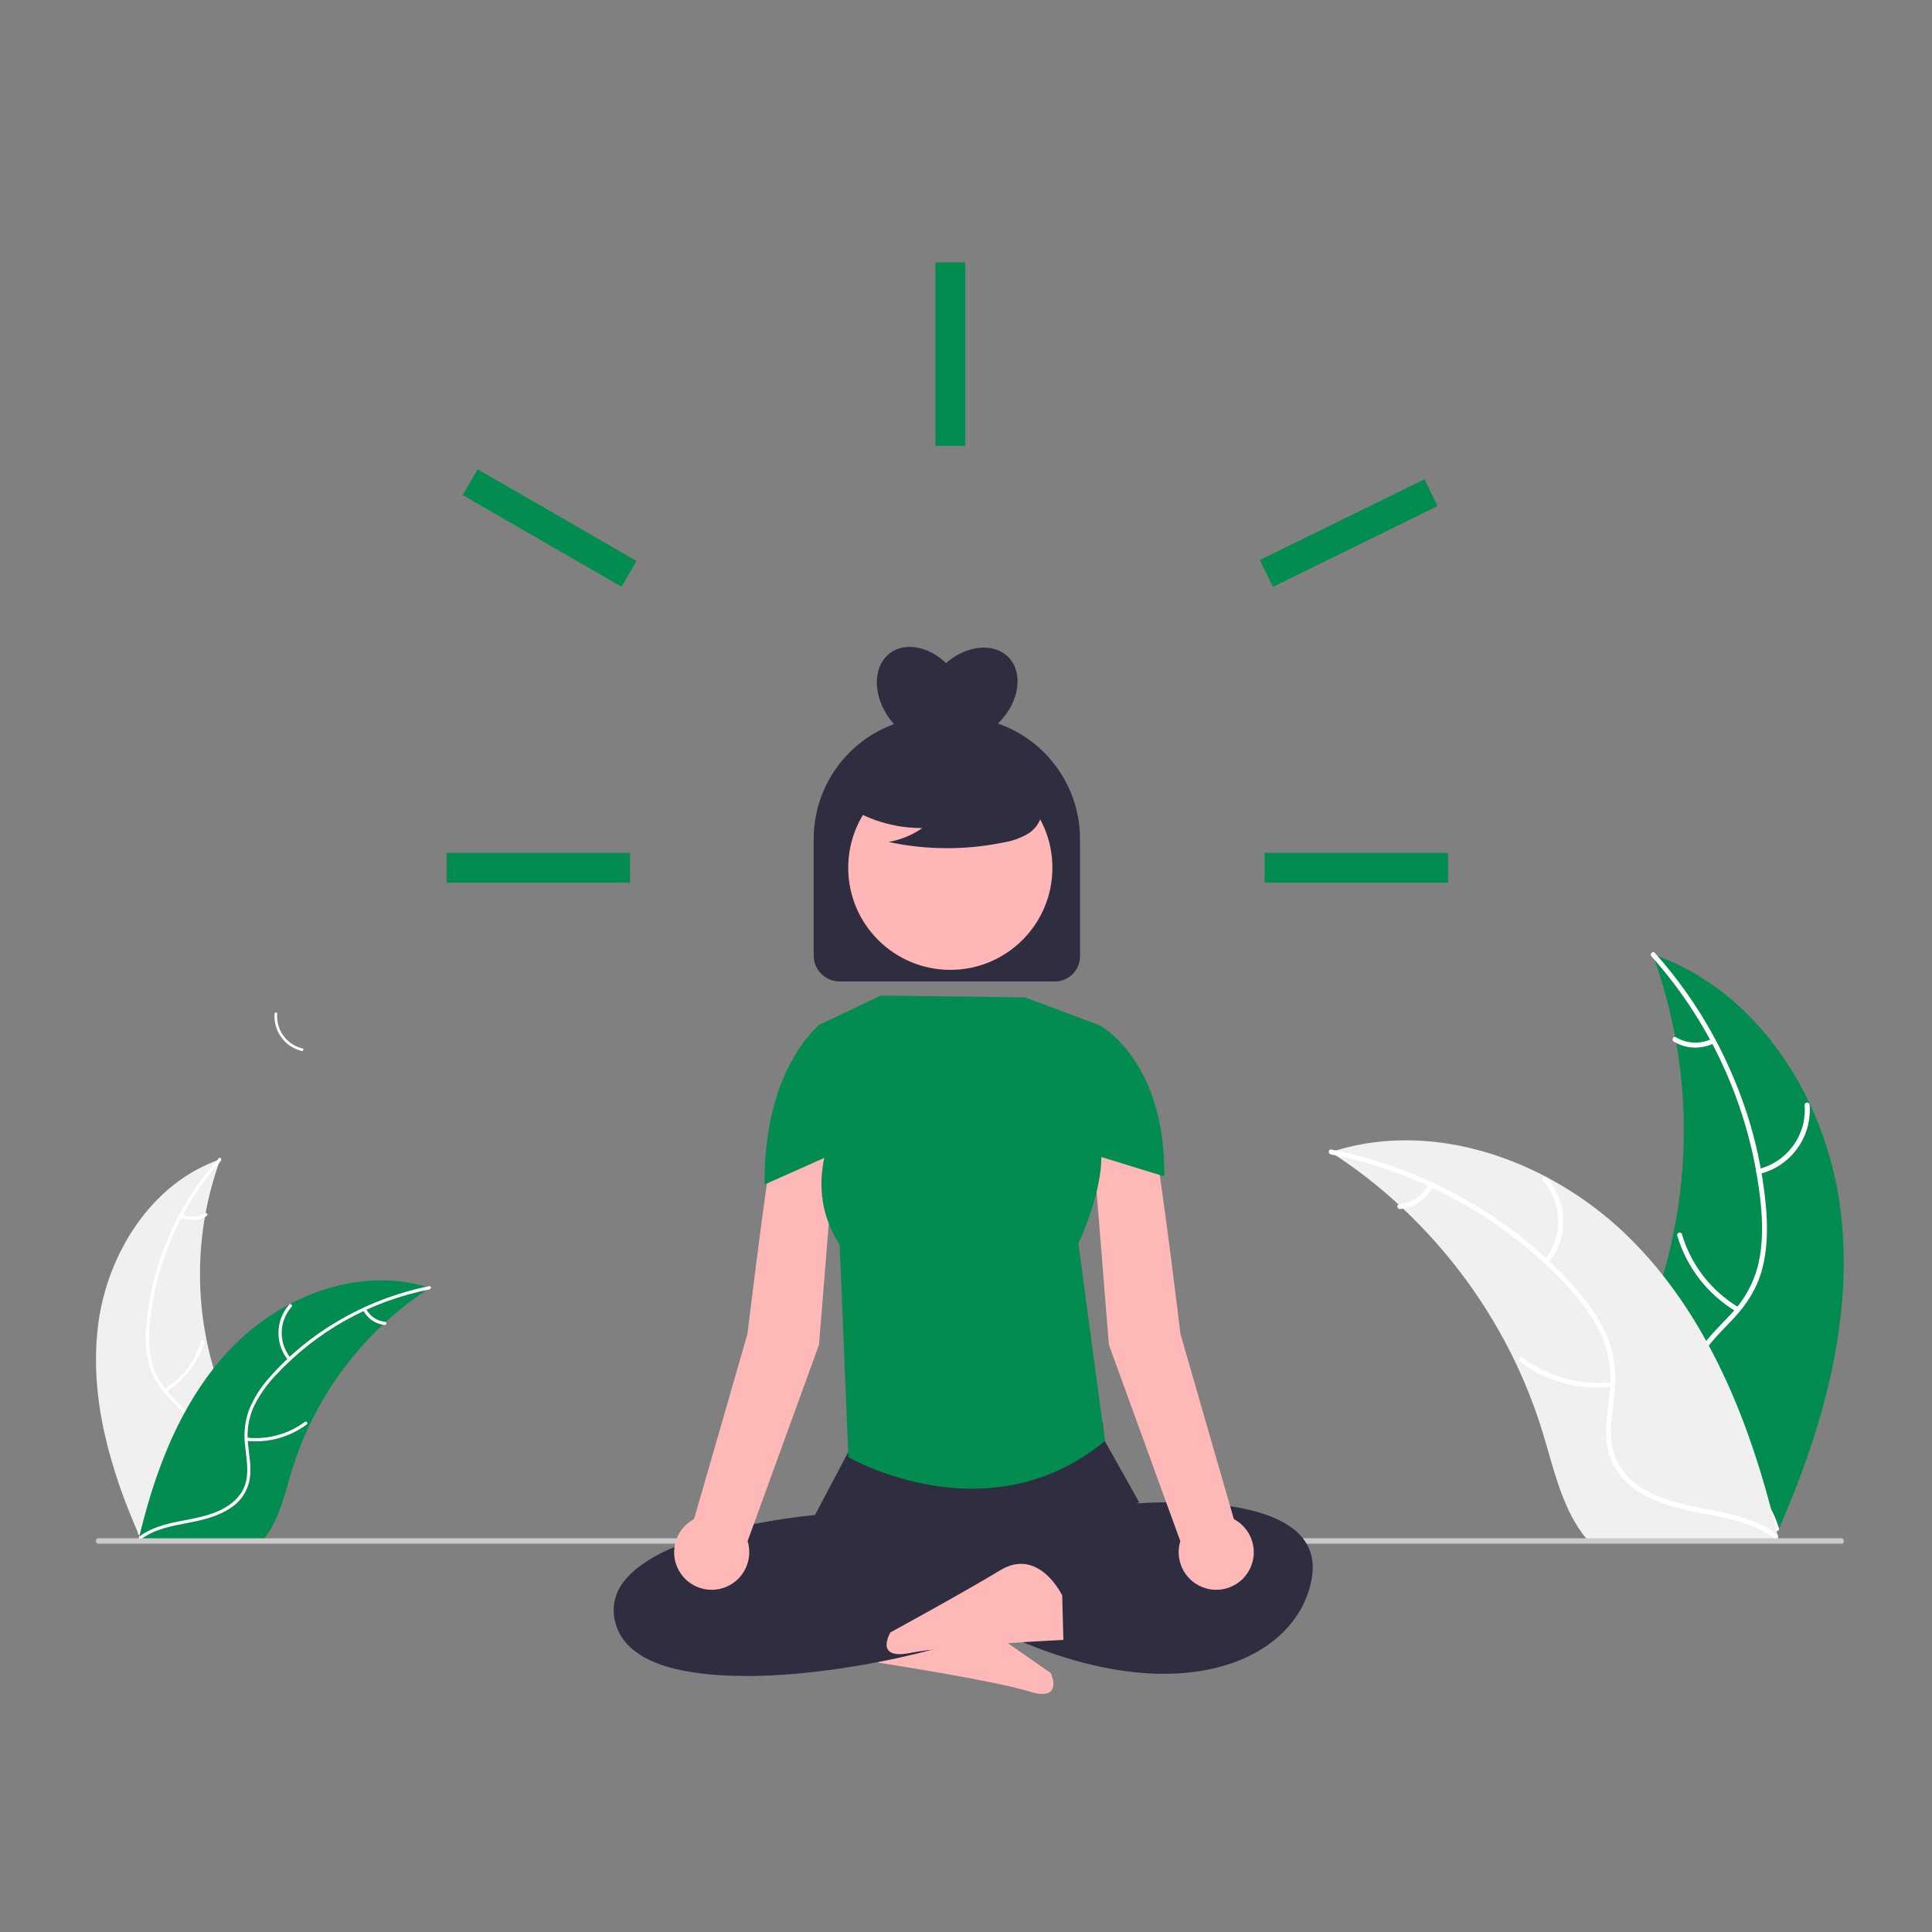 <?xml version="1.0" encoding="UTF-8"?>
<svg id="Layer_1" data-name="Layer 1" xmlns="http://www.w3.org/2000/svg" width="250" height="250" viewBox="0 0 250 250">
  <rect x="0" y="0" width="250" height="250" fill="#808080" stroke="none"/>
  <defs>
    <style>
      .cls-1 {
        fill: #2f2e41;
      }

      .cls-1, .cls-2, .cls-3, .cls-4, .cls-5, .cls-6, .cls-7 {
        stroke-width: 0px;
      }

      .cls-2 {
        fill: #cacaca;
      }

      .cls-3 {
        fill: #feb8b8;
      }

      .cls-4 {
        fill: #028c50;
      }

      .cls-5 {
        fill: #ffb6b6;
      }

      .cls-6 {
        fill: #fff;
      }

      .cls-7 {
        fill: #f0f0f0;
      }
    </style>
  </defs>
  <path id="b901917b-4981-4312-adbf-d5b8f006e98e-16" class="cls-3" d="M114.34,209.45s3.64-5.97,8.31-2.44,13.32,9.48,13.32,9.48c0,0,1.77,3.81-2.81,2.38s-19.55-3.73-19.55-3.73l.74-5.69Z"/>
  <path class="cls-7" d="M12.68,171.55c1.16-9.32,6.94-18.51,15.83-21.54-3.51,9.59-3.51,20.12,0,29.71,1.37,3.7,3.27,7.66,1.99,11.39-.8,2.32-2.76,4.09-4.94,5.2-2.19,1.11-4.61,1.64-7.01,2.15l-.47.39c-3.8-8.59-6.55-17.98-5.39-27.3Z"/>
  <path class="cls-6" d="M28.6,150.19c-5.18,5.8-8.39,13.09-9.2,20.82-.2,1.66-.14,3.35.18,4.99.37,1.59,1.15,3.05,2.27,4.24,1.02,1.13,2.2,2.16,2.93,3.51.74,1.41.84,3.08.27,4.57-.65,1.86-1.92,3.37-3.22,4.8-1.44,1.59-2.96,3.23-3.58,5.34-.07.26-.47.13-.39-.13,1.07-3.68,4.64-5.77,6.34-9.08.79-1.55,1.13-3.34.38-4.97-.65-1.43-1.86-2.49-2.91-3.62-1.11-1.14-1.93-2.53-2.38-4.06-.4-1.62-.53-3.3-.37-4.96.3-3.75,1.18-7.43,2.62-10.91,1.62-3.98,3.91-7.64,6.77-10.85.18-.2.45.11.27.31h0Z"/>
  <path class="cls-6" d="M39.03,135.99c-2.19-.53-3.67-2.57-3.5-4.82.02-.22.36-.2.34.02-.16,2.09,1.22,3.99,3.27,4.48.21.05.11.38-.11.33Z"/>
  <path class="cls-6" d="M21.26,179.73c2.31-1.38,4.02-3.58,4.78-6.16.08-.26.47-.13.39.13-.8,2.68-2.58,4.97-4.98,6.4-.23.14-.41-.23-.19-.37h0Z"/>
  <path class="cls-6" d="M23.56,157.14c.95.45,2.07.4,2.98-.15.23-.14.41.23.19.37-1,.6-2.23.67-3.29.17-.11-.04-.16-.15-.13-.26.04-.11.15-.17.26-.13h0Z"/>
  <path class="cls-4" d="M55.61,166.66c-.14.09-.28.18-.42.28-1.87,1.23-3.64,2.61-5.29,4.13-.13.12-.26.23-.38.35-3.93,3.7-7.14,8.1-9.47,12.97-.92,1.94-1.7,3.95-2.32,6-.86,2.84-1.56,5.99-3.25,8.31-.17.24-.36.48-.57.7h-15.31s-.07-.03-.1-.05l-.61.03c.02-.11.05-.22.08-.33.01-.06.03-.13.05-.19.01-.04.02-.08.03-.12,0-.01,0-.03.01-.04,0-.04.02-.07.02-.11.15-.63.31-1.25.48-1.88t0,0c1.25-4.76,2.92-9.46,5.24-13.76.07-.13.14-.26.22-.39,1.06-1.93,2.27-3.77,3.63-5.51.75-.95,1.54-1.86,2.38-2.72,2.17-2.23,4.68-4.11,7.44-5.57,5.49-2.9,11.85-4.01,17.72-2.24.15.05.3.09.45.14Z"/>
  <path class="cls-6" d="M55.57,166.85c-7.63,1.51-14.58,5.39-19.88,11.09-1.16,1.21-2.13,2.59-2.86,4.09-.67,1.49-.92,3.13-.74,4.75.14,1.52.46,3.05.23,4.57-.26,1.57-1.18,2.96-2.53,3.81-1.63,1.09-3.56,1.53-5.46,1.9-2.11.4-4.31.79-6.07,2.11-.21.16-.45-.18-.24-.34,3.07-2.29,7.17-1.81,10.53-3.43,1.56-.76,2.91-1.99,3.3-3.74.34-1.53.01-3.11-.14-4.65-.2-1.58-.01-3.18.55-4.67.65-1.54,1.56-2.95,2.69-4.19,2.49-2.82,5.42-5.22,8.66-7.13,3.69-2.2,7.73-3.75,11.94-4.59.26-.05.29.36.03.41Z"/>
  <path class="cls-6" d="M37.29,176.01c-1.72-2.1-1.67-5.14.13-7.19.18-.2.49.07.32.27-1.68,1.9-1.72,4.73-.1,6.68.17.21-.17.44-.34.24h0Z"/>
  <path class="cls-6" d="M31.93,186.03c2.68.29,5.36-.44,7.52-2.04.21-.16.45.18.24.34-2.25,1.66-5.05,2.42-7.83,2.11-.27-.03-.19-.44.07-.41h0Z"/>
  <path class="cls-6" d="M47.36,169.37c.49.94,1.42,1.57,2.47,1.67.27.03.19.43-.07.41-1.16-.12-2.18-.81-2.73-1.84-.06-.09-.04-.22.05-.29.09-.06.22-.04.29.05h0Z"/>
  <path class="cls-4" d="M238.17,156.59c-1.78-14.33-10.66-28.44-24.33-33.11,5.39,14.75,5.39,30.92,0,45.67-2.1,5.68-5.03,11.78-3.05,17.5,1.23,3.56,4.23,6.29,7.6,7.99,3.36,1.7,7.09,2.52,10.77,3.31l.72.6c5.85-13.2,10.07-27.64,8.29-41.97Z"/>
  <path class="cls-6" d="M213.71,123.76c7.96,8.92,12.9,20.11,14.13,32,.25,2.55.28,5.15-.28,7.67-.56,2.44-1.77,4.69-3.49,6.51-1.57,1.73-3.38,3.32-4.51,5.4-1.19,2.19-1.23,4.69-.42,7.02.99,2.85,2.95,5.18,4.95,7.38,2.22,2.45,4.56,4.96,5.5,8.21.11.39.72.19.6-.2-1.64-5.65-7.13-8.86-9.74-13.95-1.22-2.38-1.73-5.13-.59-7.64,1-2.19,2.87-3.83,4.48-5.57,1.69-1.82,2.99-3.83,3.65-6.24.68-2.47.75-5.08.57-7.63-.46-5.76-1.82-11.42-4.03-16.76-2.49-6.11-6.01-11.75-10.41-16.67-.27-.3-.69.17-.42.48h0Z"/>
  <path class="cls-6" d="M227.67,151.91c4.06-.99,6.81-4.77,6.49-8.94-.03-.41-.67-.38-.64.03.3,3.88-2.27,7.4-6.06,8.3-.4.09-.2.7.2.6h0Z"/>
  <path class="cls-6" d="M224.98,169.17c-3.55-2.12-6.17-5.5-7.34-9.47-.12-.39-.72-.19-.6.2,1.22,4.13,3.96,7.64,7.66,9.84.35.21.64-.36.29-.57Z"/>
  <path class="cls-6" d="M221.45,134.45c-1.47.7-3.19.61-4.58-.23-.35-.21-.63.36-.29.57,1.54.92,3.43,1.02,5.06.27.16-.06.25-.24.2-.4-.06-.17-.24-.26-.4-.2Z"/>
  <path class="cls-7" d="M172.19,149.08c.21.14.43.28.64.42,2.88,1.89,5.6,4.02,8.13,6.35.2.18.4.36.59.54,6.04,5.69,10.98,12.44,14.56,19.93,1.42,2.98,2.61,6.07,3.57,9.23,1.32,4.37,2.4,9.21,5,12.78.27.38.56.73.87,1.07h23.54c.05-.03.11-.05.16-.08l.94.04c-.04-.17-.08-.34-.12-.5-.02-.1-.05-.19-.07-.29-.02-.06-.03-.13-.04-.19,0-.02-.01-.04-.02-.06-.01-.06-.03-.11-.04-.17-.24-.96-.48-1.92-.73-2.88t0-.01c-1.93-7.32-4.48-14.54-8.06-21.15-.11-.2-.21-.4-.33-.6-1.63-2.97-3.49-5.8-5.58-8.46-1.15-1.46-2.37-2.85-3.66-4.18-3.34-3.44-7.19-6.32-11.43-8.56-8.44-4.46-18.22-6.17-27.24-3.44-.23.07-.46.14-.69.21Z"/>
  <path class="cls-6" d="M172.24,149.38c11.72,2.33,22.41,8.29,30.55,17.04,1.73,1.89,3.33,3.95,4.39,6.29,1.02,2.29,1.41,4.81,1.13,7.3-.22,2.33-.71,4.69-.35,7.03.37,2.47,1.84,4.49,3.89,5.86,2.51,1.68,5.48,2.35,8.4,2.92,3.24.62,6.62,1.22,9.33,3.24.33.25.69-.28.36-.52-4.71-3.53-11.02-2.79-16.18-5.28-2.4-1.16-4.47-3.05-5.07-5.75-.52-2.35-.02-4.78.22-7.14.25-2.47.08-4.85-.84-7.18-.94-2.38-2.46-4.51-4.14-6.43-3.83-4.33-8.33-8.03-13.31-10.96-5.67-3.38-11.87-5.76-18.35-7.05-.4-.08-.45.56-.05.63h0Z"/>
  <path class="cls-6" d="M200.34,163.44c2.65-3.23,2.57-7.91-.2-11.04-.27-.31-.76.1-.49.41,2.58,2.92,2.65,7.28.16,10.27-.26.32.26.68.52.36h0Z"/>
  <path class="cls-6" d="M208.59,178.84c-4.11.45-8.24-.68-11.56-3.14-.33-.24-.69.28-.36.52,3.46,2.56,7.76,3.72,12.04,3.24.41-.05.29-.67-.11-.63h0Z"/>
  <path class="cls-6" d="M184.86,153.25c-.75,1.44-2.18,2.41-3.79,2.57-.41.04-.29.67.11.63,1.78-.19,3.36-1.25,4.2-2.83.09-.15.06-.34-.08-.44-.14-.1-.34-.06-.44.08h0Z"/>
  <path class="cls-2" d="M238.39,199.75H12.69c-.15,0-.28-.16-.28-.35s.12-.35.28-.35h225.61c.15,0,.28.16.28.35s-.03.35-.19.35Z"/>
  <path id="ea820f77-130a-433d-b966-41522e2706cd-17" class="cls-1" d="M96.47,216.87c-3.91,0-7.5-.38-10.34-1.26-3.38-1.05-5.51-2.76-6.32-5.07-.77-2-.42-4.25.94-5.92,5.01-6.52,22.38-8.36,24.71-8.58l4.73-8.95c.3-2.14-1.13-3.75,1.34-3.79l29.26-.4c2.43-.05,1.74,1.45,2.16,3.54l4.46,7.96-19.18,8.1,2.9,7.07-.19.11c-5.61,3.26-21.76,7.2-34.45,7.2Z"/>
  <path id="e2cf09bf-0dcf-4d32-bd8b-d83345e69099-18" class="cls-1" d="M144.74,194.73s26.79-3.07,25.05,9.2c-1.75,12.26-22.13,20.95-53,0l3.49-6.13s11.5-.57,18.49-3.64l5.97.57Z"/>
  <path id="e394c6e3-5a9b-4b6a-ab2c-d395b6ec401d-19" class="cls-3" d="M106.81,139.17s-5.09-.93-6.48,6.94-3.61,26.51-3.61,26.51l-6.91,23.95c-2.37,1.26-3.27,4.2-2.01,6.57,1.26,2.37,4.2,3.27,6.57,2.01,2.06-1.09,3.05-3.5,2.37-5.73l9.24-25.41,1.76-21.88v-11.47c0-.63-.36-1.21-.93-1.5Z"/>
  <path id="bce87157-538b-4a9f-a71d-b40a66ba2871-20" class="cls-3" d="M142.66,139.17s5.09-.93,6.48,6.94,3.61,26.51,3.61,26.51l6.91,23.95c2.37,1.26,3.27,4.2,2.01,6.57-1.26,2.37-4.2,3.27-6.57,2.01-2.06-1.09-3.05-3.5-2.37-5.73l-9.24-25.41-1.76-21.88v-11.47c0-.63.36-1.21.93-1.5Z"/>
  <path class="cls-4" d="M142.27,132.66l-9.63-3.6-18.67-.24-8.04,3.84,2.26,12.97s-4.56,7.72.46,15.43l1.13,27.5s18,10.44,33.19-2.1l-3.43-25.57s5.74-11.86,1.29-16.27l1.44-11.97Z"/>
  <path class="cls-4" d="M138.35,136.69l3.92-4.03s8.56,4.5,8.39,19.57l-10.8-3.33-1.51-12.21Z"/>
  <path class="cls-4" d="M110.29,136.69l-4.17-4.17s-7.35,5.69-7.18,20.75l9.84-4.38,1.51-12.21Z"/>
  <path id="fa495a93-2d48-4158-a295-a9de2db8cd68-21" class="cls-3" d="M137.46,206.47s-3-6.31-8.01-3.29c-5.01,3.03-14.23,8.05-14.23,8.05,0,0-2.16,3.6,2.55,2.66,4.71-.95,19.83-1.69,19.83-1.69l-.15-5.73Z"/>
  <path class="cls-1" d="M129.12,93.63s.09-.08.13-.12c2.68-2.68,3.22-6.48,1.21-8.5-1.9-1.9-5.4-1.52-8.04.79-2.27-2.16-5.3-2.76-7.27-1.27-2.27,1.72-2.25,5.56.04,8.58.16.21.32.4.49.59-6.24,2.28-10.39,8.22-10.39,14.87v15.07c0,1.86,1.51,3.36,3.36,3.36h27.85c1.8,0,3.25-1.46,3.25-3.25v-15.18c0-6.74-4.27-12.74-10.63-14.95Z"/>
  <circle class="cls-5" cx="122.97" cy="112.29" r="13.21"/>
  <path class="cls-1" d="M109.08,103.98c3.02,2.08,6.6,3.19,10.27,3.17-1.31.91-2.8,1.52-4.37,1.8,4.88,1.05,9.92,1.07,14.8.08,1.09-.17,2.13-.53,3.1-1.06.97-.54,1.67-1.47,1.91-2.56.32-1.86-1.12-3.54-2.62-4.68-4.66-3.47-10.63-4.66-16.26-3.25-1.82.47-3.64,1.26-4.82,2.72s-1.53,3.71-.41,5.21l-1.61-1.44Z"/>
  <rect class="cls-4" x="121.04" y="33.95" width="3.86" height="23.74"/>
  <rect class="cls-4" x="69.19" y="56.46" width="3.86" height="23.74" transform="translate(-23.62 95.75) rotate(-60)"/>
  <rect class="cls-4" x="172.58" y="57.11" width="3.86" height="23.74" transform="translate(159.63 -118.08) rotate(63.88)"/>
  <rect class="cls-4" x="173.58" y="100.42" width="3.86" height="23.74" transform="translate(63.22 287.8) rotate(-90)"/>
  <rect class="cls-4" x="67.73" y="100.42" width="3.86" height="23.74" transform="translate(-42.63 181.95) rotate(-90)"/>
</svg>